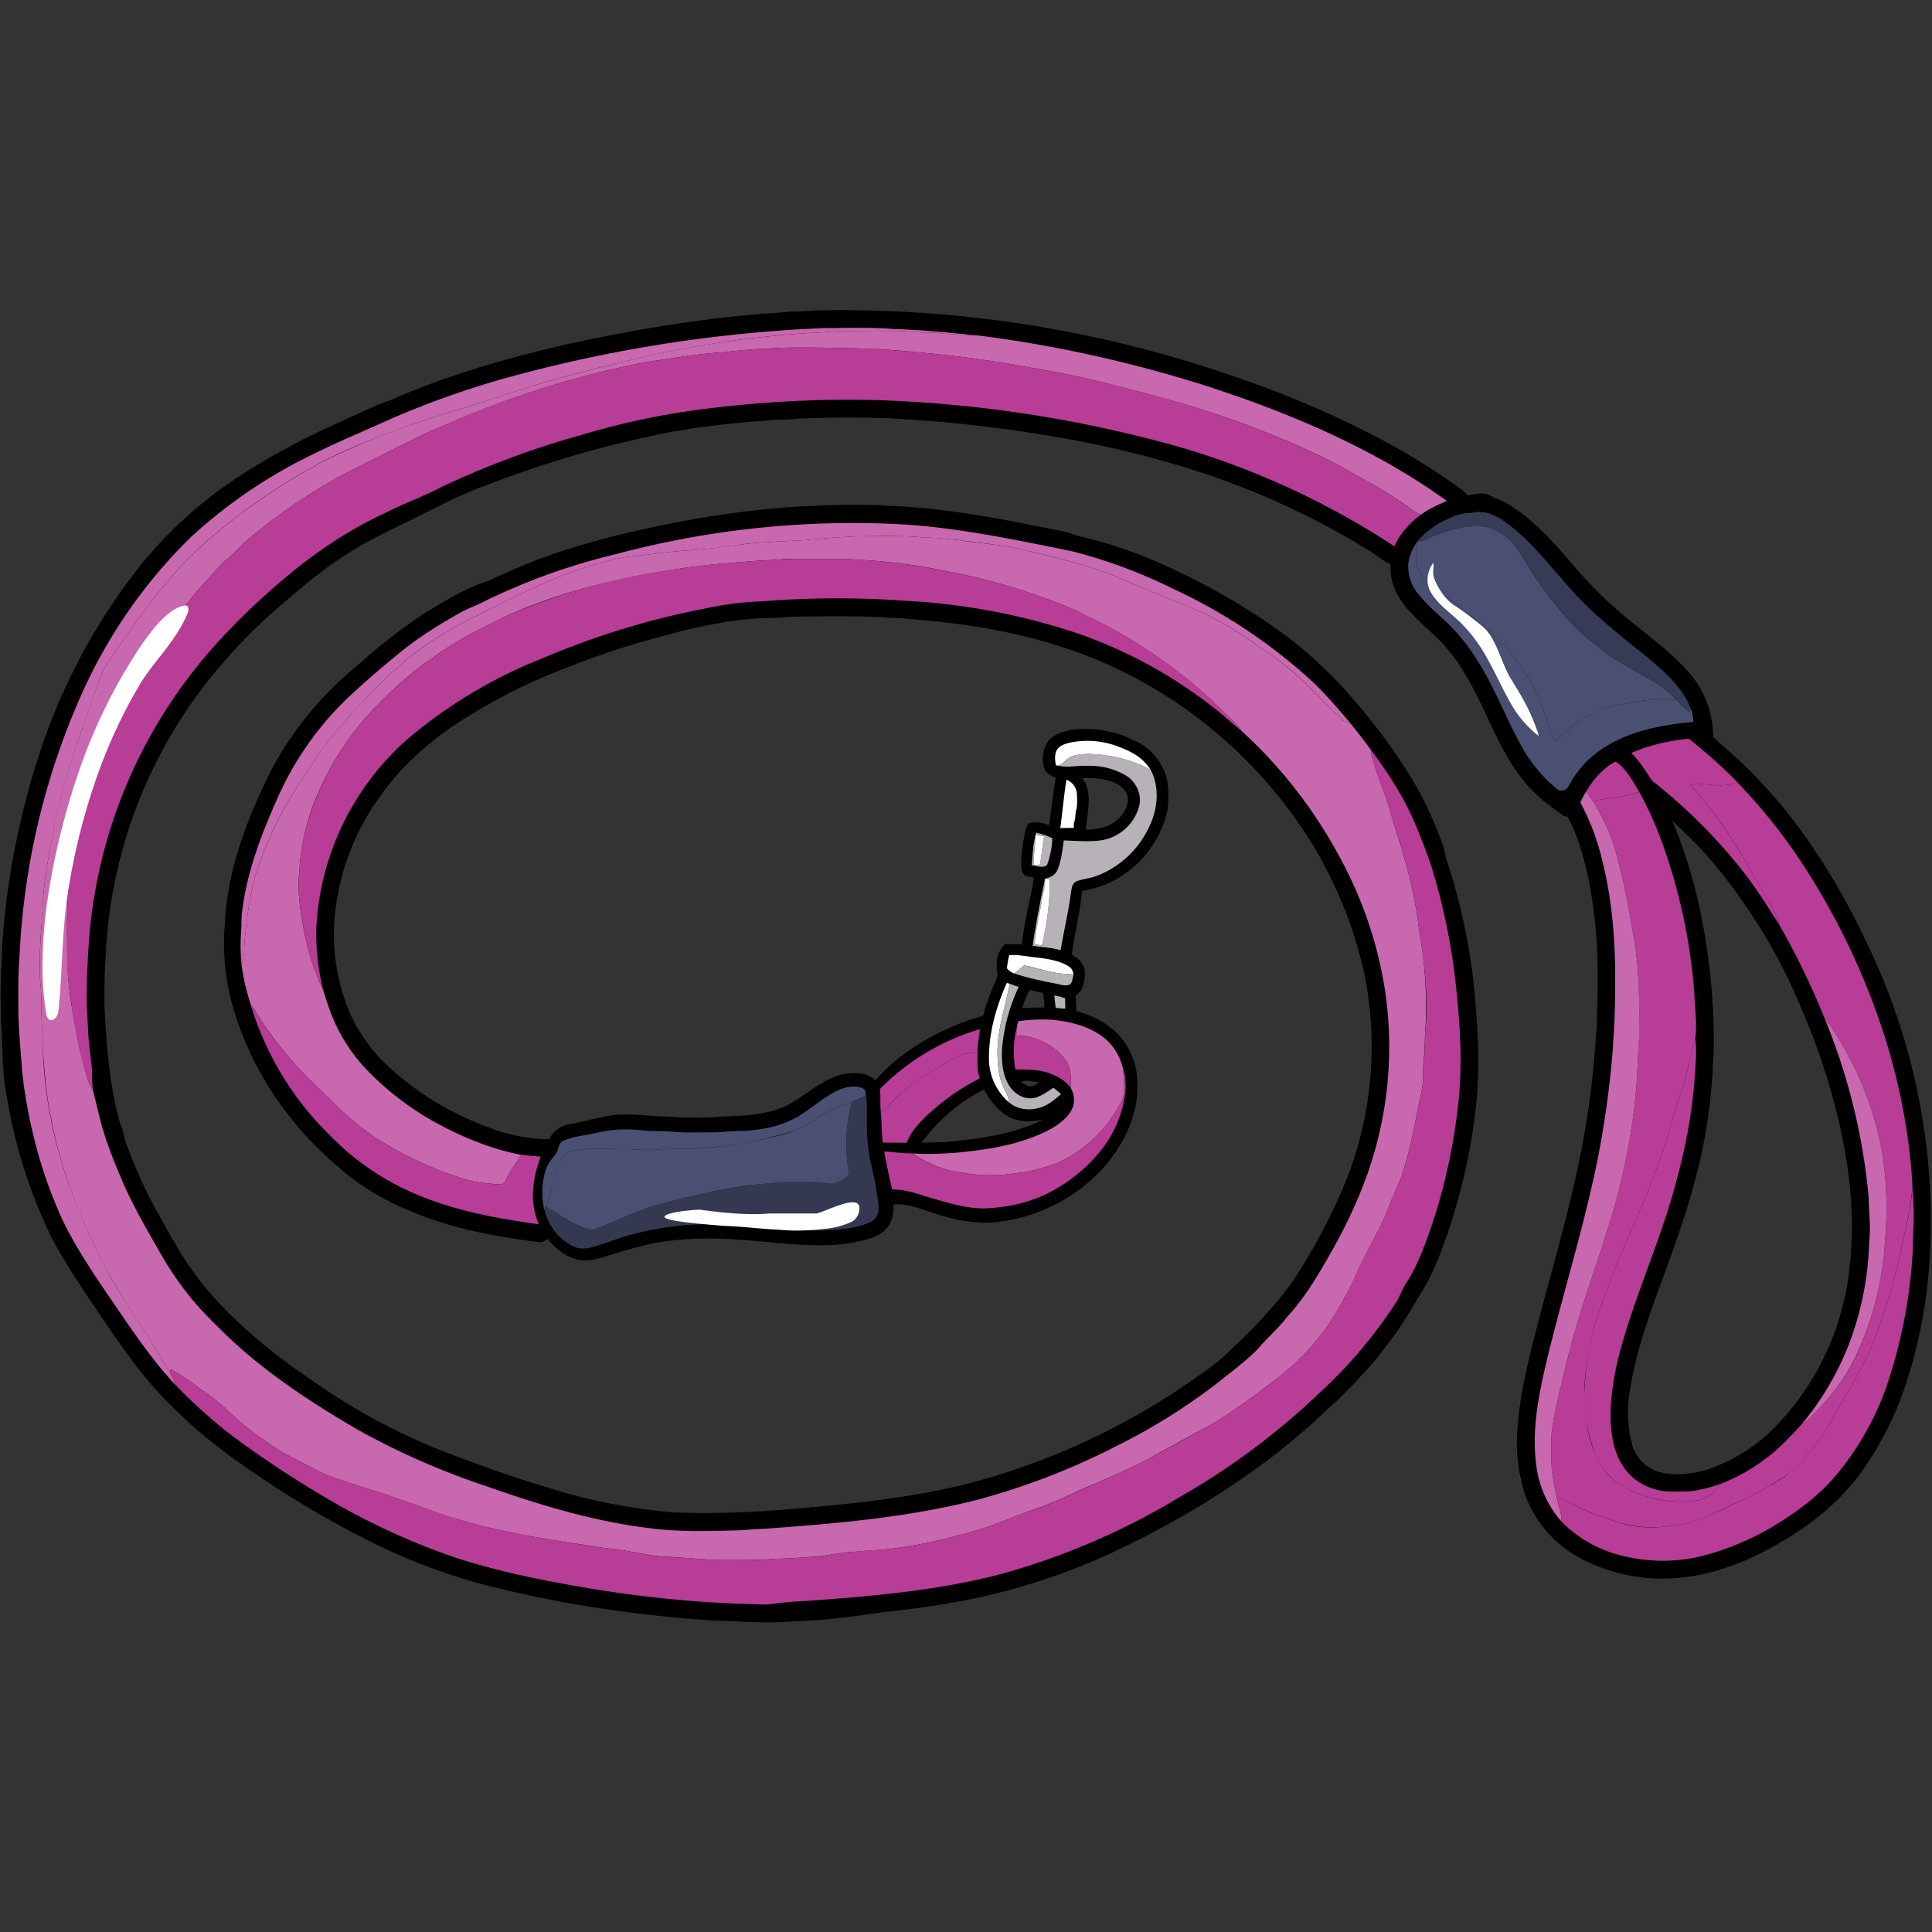 <svg xmlns="http://www.w3.org/2000/svg" width="100px" height="100px" viewBox="0 0 100 100">
  <rect x="0" y="0" width="100" height="100" fill="#333333" stroke="none"/>
  <g fill="none" fill-rule="evenodd">
    <path d="M0 0h100v100H0z"/>
    <path fill="#000" fill-rule="nonzero" d="M96.4 48.33c-.98-2-2.13-3.96-3.48-5.74-.54-.72-1.1-1.4-1.74-2.06-.76-.86-1.66-1.61-2.51-2.38a5.09 5.09 0 0 0-.98-3.01c-.85-1.1-2.06-2-3.13-2.86a22.15 22.15 0 0 1-3.1-2.99c-.94-1.11-2-2.3-3.24-3.1-.34-.24-.71-.34-1.07-.53-.34-.22-.82-.06-1.2-.03-.1-.1-.19-.22-.31-.3a35.33 35.33 0 0 0-3.56-2.27 50.9 50.9 0 0 0-8.1-3.54 62 62 0 0 0-21.84-3.45c-.58.06-1.17.03-1.76.11-.8.04-1.63.13-2.44.2-2.9.32-5.81.82-8.68 1.46-3.04.7-6.12 1.58-8.97 2.84-.26.1-.54.19-.8.3-1.67.76-3.3 1.46-4.9 2.35a31.63 31.63 0 0 0-3.03 1.88 22.35 22.35 0 0 0-4.8 4.71 31.54 31.54 0 0 0-4.68 8.97A41.76 41.76 0 0 0 .3 46.87c-.1.93-.2 1.86-.2 2.8-.1 1.07-.06 2.15-.05 3.22.09.8.05 1.58.12 2.38.02.75.18 1.47.31 2.2a26.5 26.5 0 0 0 2.12 6.45c.78 1.52 1.78 2.95 2.73 4.36.8 1.17 1.62 2.37 2.56 3.45a25.97 25.97 0 0 0 4.63 4.07 50.22 50.22 0 0 0 7.37 4.34c1.65.77 3.35 1.4 5.11 1.87 3.88 1 7.85 1.6 11.84 1.86.4.03.79.03 1.18.04 1.06.08 2.14.09 3.2 0 1.04-.02 2.09-.14 3.12-.27 1.59-.25 3.2-.36 4.78-.66a33.06 33.06 0 0 0 9.28-3.02 44.13 44.13 0 0 0 7.58-4.66 35.4 35.4 0 0 0 2.8-2.42c.6-.53 1.17-1.1 1.7-1.7.64-.66 1.2-1.4 1.74-2.14.51-.72.95-1.48 1.4-2.23.58-.93.94-1.93 1.3-2.95a30.98 30.98 0 0 0 1.49-6.73c.16-1.61.12-3.21-.01-4.83a31.4 31.4 0 0 0-1.5-7.72c-.1-.26-.12-.53-.2-.79a20.55 20.55 0 0 0-1.5-3.28 30.62 30.62 0 0 0-3.1-4.25 21.85 21.85 0 0 0-3.71-3.48 33.76 33.76 0 0 0-4.9-2.95c-1.79-.9-3.67-1.63-5.64-2.08-.28-.07-.55-.2-.84-.25-2.97-.6-6.05-1.23-9.08-1.32-1.56-.11-3.1-.03-4.62.04a49.5 49.5 0 0 0-6.3.82c-2.01.39-4.02.86-5.97 1.5-1.3.42-2.55.95-3.78 1.54-.55.14-1.04.41-1.56.65-.63.35-1.26.72-1.86 1.1a28 28 0 0 0-3.23 2.52 17.88 17.88 0 0 0-4.62 5.6c-1.21 2.49-2.22 5.05-2.35 7.85a12 12 0 0 0 .64 5.02c1 2.99 2.9 5.62 5.28 7.63 1.14.99 2.45 1.75 3.84 2.3 2.07.86 4.25 1.25 6.45 1.54.2.04.33-.05.5-.16.4.5.94.94 1.58 1.07.62.12 1.14-.09 1.73-.26 1.12-.35 2.22-.67 3.42-.76 1.81-.18 3.51 0 5.3.17 1.48.12 2.98.22 4.45-.19.5-.13.96-.34 1.23-.82.17-.32.19-.64.19-1 .75-.06 1.38.24 2.08.45 1 .33 2 .55 3.07.48a8.82 8.82 0 0 0 5.04-2.16c1.13-1 2-2.32 2.33-3.83.12-.5.1-1.06.08-1.59-.08-.86-.49-1.7-1.12-2.3a4.76 4.76 0 0 0-2.01-1.05l-.05-.8c.15-.13.3-.23.36-.44.12-.37.21-.89-.02-1.23-.14-.22-.33-.33-.53-.46.14-1.1.42-2.18.53-3.29.47-.11.94-.2 1.4-.42a5.46 5.46 0 0 0 3.03-3.84c.06-.72.08-1.4-.23-2.08a3.08 3.08 0 0 0-1.6-1.5 5.53 5.53 0 0 0-3.17-.5c-.5.1-1.01.26-1.28.73-.2.37-.24.87-.1 1.26.1.28.32.38.58.48-.13.82-.22 1.63-.34 2.45-.3-.08-.7-.2-1.01-.1-.14.08-.2.3-.23.45-.1.5-.18 1.02-.2 1.53 0 .23-.02.5.13.68.14.14.33.12.51.15-.02.44-.14.86-.23 1.29-.16.72-.28 1.45-.39 2.18l-.84-.02c-.31.28-.46.64-.45 1.06-.03.25.1.54-.02.76-.26.6-.5 1.2-.66 1.82-.01.1-.19.11-.26.15-1.33.38-2.6 1.02-3.74 1.82-.58.41-1.12.9-1.59 1.45-.48-.44-1.08-.41-1.69-.32-1.04.24-1.84 1.03-2.75 1.54-1.06.57-2.28.61-3.45.65-.94.08-1.9.08-2.85 0-.82 0-1.62-.13-2.44-.1-.89.03-1.67.33-2.57.48-.49.07-.93.32-1.14.8a8.93 8.93 0 0 1-3.2-.64 15.34 15.34 0 0 1-4.78-2.82 8.8 8.8 0 0 1-2.26-2.89c-.67-1.49-.96-3.1-.9-4.73a12.6 12.6 0 0 1 2.5-6.83c.9-1.26 2.02-2.28 3.24-3.19a28.72 28.72 0 0 1 6.07-3.22 43.54 43.54 0 0 1 4.73-1.6c1.06-.29 2.12-.58 3.2-.76 1.1-.23 2.24-.3 3.35-.32.73-.08 1.46-.05 2.18-.07 1.18 0 2.37-.02 3.54.08.49-.01.96.07 1.43.1 3.16.25 6.33.86 9.27 2.08a24.02 24.02 0 0 1 10.15 8.07 21.97 21.97 0 0 1 3.6 7.87c.8 3.56.52 7.37-.79 10.78a28.76 28.76 0 0 1-3.06 5.74 25.25 25.25 0 0 1-3 3.24c-.42.46-.9.8-1.4 1.16a36.52 36.52 0 0 1-12.34 5.81c-2.79.68-5.73 1-8.58 1.24-2.2.2-4.36.3-6.55.21a30.12 30.12 0 0 1-6.5-1.29c-1.67-.5-3.31-1.08-4.94-1.7a32.08 32.08 0 0 1-7.22-3.83c-1.5-1-2.9-2.1-4.18-3.35-.8-.78-1.55-1.63-2.18-2.56-.59-.86-1.1-1.79-1.6-2.7-.7-1.21-1.25-2.49-1.73-3.8-.07-.32-.13-.6-.26-.9-.4-1.38-.59-2.88-.71-4.33-.04-.79-.12-1.57-.1-2.37-.02-.84.05-1.66.09-2.5a24.78 24.78 0 0 1 6.55-15.21c.9-1.01 1.9-1.93 2.94-2.8.94-.81 1.92-1.6 2.97-2.26 1.08-.7 2.2-1.23 3.37-1.79 1.25-.62 2.53-1.31 3.86-1.78a55.95 55.95 0 0 1 9.63-2.77 46 46 0 0 1 4.72-.56c.54-.07 1.07-.04 1.6-.1 1.62-.08 3.25-.09 4.88-.03 1.58.09 3.14.2 4.71.4 4.28.49 8.6 1.36 12.67 2.83a40.8 40.8 0 0 1 7.48 3.63c.38.22.69.52 1.1.7-.04.68.14 1.25.5 1.82.69 1.03 1.72 1.67 2.52 2.66.92 1.14 1.49 2.39 2.11 3.7.61 1.32 1.29 2.66 2.36 3.68.45.45.96.78 1.47 1.17l.18.03c.27.43.43.88.6 1.35.57 1.7.81 3.5.94 5.29.04 1.2.05 2.42 0 3.64 0 .33 0 .66-.05.98-.1 1.71-.3 3.4-.59 5.09-.54 3.08-1.38 5.99-2.19 9-.52 1.99-1.1 4.08-1.27 6.12a8.9 8.9 0 0 0 .38 3.63 6.13 6.13 0 0 0 2.67 3.18 9.05 9.05 0 0 0 5.48 1.1c2.13-.23 4.2-1.2 5.97-2.38 1.3-.85 2.45-1.9 3.34-3.16a17.07 17.07 0 0 0 2.4-4.95c.8-2.57 1.15-5.32 1.14-8a33.14 33.14 0 0 0-3.55-14.83Zm-38.21-7.45c.37.45.13 1.03-.21 1.41-.48.52-1.11.65-1.78.65.07-.74.31-1.71-.02-2.41l-.16-.25c.71-.03 1.66.02 2.17.6Zm-4.9 10.36.7.16c.04.25.06.5.07.75-.39 0-.77 0-1.16.04.12-.34.22-.65.4-.95Zm.51 4.78c-.16.1-.36.25-.55.2-.15-.05-.29-.14-.42-.22.29-.14.66 0 .97.02Zm-5.34 2.21a9.26 9.26 0 0 1 2.47-1.84c.31.56.69 1.07 1.25 1.4.54.3 1.26.3 1.85.14-1.58.81-3.4 1.01-5.15 1.19-.4 0-.79.03-1.19.02.26-.31.49-.63.77-.9Zm47.25 7.58a13.9 13.9 0 0 1-3.5 7.7 9 9 0 0 1-3.82 2.55c-.82.24-1.79.37-2.6.1a2.05 2.05 0 0 1-1.3-1.34 6.65 6.65 0 0 1-.09-3.06c.27-1.67.84-3.32 1.41-4.9.92-2.51 1.83-4.94 2.35-7.59.23-1.12.36-2.26.46-3.4.04-.46.03-.9.08-1.36.03-1.36-.04-2.73-.18-4.09-.3-2.71-.9-5.46-1.98-7.97.6.6 1.23 1.17 1.79 1.81a29 29 0 0 1 4.99 8.13 33.45 33.45 0 0 1 1.78 5.34c.64 2.6.97 5.42.6 8.08Z"/>
    <path fill="#C868AE" fill-rule="nonzero" d="M42.65 16.98c1.2 0 2.41-.05 3.6.05 1.4.04 2.8.18 4.18.32-.42.08-.8-.06-1.21-.05-.38 0-.72-.11-1.1-.08-.53.02-1.06-.08-1.6-.09-1.1 0-2.18 0-3.28.02-.42.02-.84.08-1.26.08-3.36.2-6.66.74-9.93 1.55-1.89.44-3.77.95-5.62 1.56-1.7.55-3.42 1.07-5.11 1.63-1.5.54-3 1.11-4.42 1.82a31.72 31.72 0 0 0-6.4 4.4c-2.01 1.84-3.5 4-5 6.24-.15.23-.24.46-.34.7-.3.85-.58 1.71-.9 2.57a38.2 38.2 0 0 0-1.4 4.84c-.26 1.32-.53 2.65-.63 3.99-.07 1.51-.27 3.07-.12 4.58.05.68.01 1.36.07 2.04.04.42.02.84.04 1.26a23.3 23.3 0 0 0 1.96 8.43c.37.88.74 1.77 1.2 2.61.35.7.76 1.36 1.18 2.03.46.76 1 1.48 1.44 2.26.28.43.53.87.8 1.31.11.19.22.36.23.58-1.33-1.43-2.44-3.15-3.55-4.76-.87-1.3-1.8-2.68-2.42-4.12-1-2.28-1.62-4.75-1.91-7.22-.07-1.05-.18-2.1-.2-3.15 0-.96-.02-1.93.06-2.88a37.4 37.4 0 0 1 3.1-13.31 26.48 26.48 0 0 1 5.76-8.38 26.1 26.1 0 0 1 6.27-4.27c1.39-.69 2.82-1.28 4.23-1.92a47.16 47.16 0 0 1 5.62-2 73.17 73.17 0 0 1 16.66-2.64Z"/>
    <path fill="#C868AE" fill-rule="nonzero" d="M41.98 17.23c.42 0 .84-.06 1.26-.08 1.1-.03 2.19-.03 3.29-.02.53.01 1.06.1 1.59.09.38-.03.72.08 1.1.08.41-.01.79.13 1.21.05.42.03.82.1 1.23.15a67.3 67.3 0 0 1 10.7 2.45c4.37 1.41 8.8 3.28 12.53 5.98-.47.2-.94.41-1.36.72-.36-.18-.66-.43-1-.66-.63-.42-1.28-.83-1.95-1.18-.63-.35-1.24-.72-1.89-1.04a49.19 49.19 0 0 0-9.3-3.38c-2-.55-4-1.04-6.05-1.36-2.6-.5-5.2-.77-7.82-.96-.57.01-1.12-.05-1.7-.06-1.4 0-2.8-.07-4.2.04-.8.02-1.63.13-2.44.2-1.27.1-2.53.31-3.78.5-3.44.66-6.8 1.71-10.02 3.1-.58.25-1.18.48-1.75.78-1.21.57-2.4 1.2-3.6 1.79a29.64 29.64 0 0 0-5.38 3.66c-.3.29-.58.6-.9.87-.44.36-.75.81-1.16 1.2a27.3 27.3 0 0 0-4.3 6.62 28.74 28.74 0 0 0-1.54 3.87c-.44 1.34-.85 2.71-1.05 4.1-.28 1.6-.23 3.14-.22 4.76a17 17 0 0 0 .27 2.8c.2 1.23.44 2.49.83 3.67.07.2.17.35.25.53l.3 1.23c.28 1.17.72 2.28 1.19 3.37.55 1.29 1.23 2.45 1.92 3.66a17.4 17.4 0 0 0 1.6 2.37c.6.74 1.26 1.38 1.94 2.04 2 1.9 4.4 3.48 6.79 4.86a38.74 38.74 0 0 0 6.62 2.9c2.79.99 5.76 1.88 8.71 2.2 1.46.17 2.92.11 4.38.08.42-.03.84-.07 1.26-.08 3.66-.26 7.48-.59 11.04-1.5a36.14 36.14 0 0 0 7.16-2.76 31.32 31.32 0 0 0 5.29-3.3c.7-.56 1.43-1.1 2.06-1.73.48-.58 1.05-1.05 1.5-1.64 1.01-1.1 1.73-2.35 2.45-3.64a25.12 25.12 0 0 0 1.57-3.34 19.77 19.77 0 0 0 1.07-10.01 21.07 21.07 0 0 0-2.26-6.7 24.48 24.48 0 0 0-5.15-6.67c-.22-.35-.54-.6-.83-.9a25.8 25.8 0 0 0-7.08-5.01c-.22-.1-.43-.22-.65-.33a33 33 0 0 0-6.66-2.03c-1.48-.3-3-.52-4.5-.59-.3-.02-.59-.05-.89-.05h-2.94c-.45.03-.9.08-1.35.08-1.42.12-2.82.2-4.23.43-3.1.45-6.26 1.21-9.12 2.53-.74.38-1.5.73-2.22 1.16a20.22 20.22 0 0 0-4.86 4 15.33 15.33 0 0 0-2.8 4.73c-.37 1.08-.6 2.18-.65 3.31-.09.72 0 1.41.09 2.12.2 1.34.55 2.71 1.14 3.93.13.4.25.81.4 1.2a8.8 8.8 0 0 0 1.91 3 15.12 15.12 0 0 0 4.04 2.96c1.23.62 2.55 1.14 3.9 1.39-.13.25-.3.47-.45.7-.17.23-.27.52-.43.75-.08.13-.22.07-.35.08-.67-.06-1.3-.12-1.96-.35a19.03 19.03 0 0 1-4.43-2.12c-.77-.54-1.5-1.15-2.15-1.82-.61-.59-1.22-1.15-1.79-1.77-.61-.68-1.2-1.4-1.72-2.16-.24-.35-.43-.74-.7-1.06-.23-.68-.4-1.4-.49-2.1.15-.4.13-.77.16-1.19.11-1.23.28-2.51.65-3.71a19.7 19.7 0 0 1 2.33-4.68c.35-.52.68-1.06 1.05-1.58.57-.77 1.21-1.48 1.86-2.2.75-.78 1.51-1.59 2.35-2.29a17.29 17.29 0 0 1 3.94-2.47c1.29-.71 2.64-1.33 4-1.9.9-.39 1.85-.67 2.8-.92.79-.19 1.54-.22 2.34-.33 1.02-.15 2.05-.16 3.08-.3.9-.11 1.83-.26 2.74-.29.75-.06 1.51-.06 2.26-.14.76-.08 1.52-.12 2.28-.16 1.12-.01 2.26-.05 3.36.05.87.02 1.75.12 2.6.24.84.1 1.67.19 2.49.37 1.32.29 2.64.63 3.93 1.04.95.3 1.79.72 2.71 1.09.76.3 1.53.61 2.28.93 1.03.43 2 .99 2.93 1.63.86.6 1.76 1.16 2.5 1.87.79.7 1.47 1.47 2.23 2.18.16.17.34.25.57.33.33.42.68.85 1 1.3.2 1.11.74 2.17 1.04 3.27.22.85.54 1.64.74 2.49.23.74.38 1.49.53 2.24.14.69.19 1.38.32 2.06a22 22 0 0 1 .22 4.21c-.06.6-.02 1.2-.1 1.79-.05.5 0 1.01-.09 1.52-.08.48-.21.96-.3 1.45-.19 1.02-.41 2-.74 3-.22.63-.53 1.22-.76 1.85-.43 1.07-1.02 2.01-1.5 3.05a18.48 18.48 0 0 1-1.62 2.97 13.1 13.1 0 0 1-2.53 2.62c-1.16.88-2.28 1.74-3.53 2.46l-3.28 1.79c-1.04.54-2.12 1-3.19 1.46-.86.39-1.7.8-2.6 1.1-.89.31-1.76.69-2.65.98-1.8.55-3.6.98-5.47 1.13-.5.02-1 .08-1.52.11-.56.05-1.11.18-1.67.23-.7.04-1.4.11-2.1.11-1.02.1-2.02.06-3.05.07-.95-.06-1.9-.14-2.85-.19-.85-.07-1.68-.3-2.53-.39-.79-.07-1.56-.24-2.34-.33-1.06-.19-2.12-.33-3.17-.58-1.05-.2-2.08-.49-3.1-.8-1.17-.42-2.33-.84-3.51-1.23-.98-.32-2-.6-2.94-1.01l-1.57-.8c-.8-.41-1.55-.97-2.27-1.52-.72-.54-1.3-1.23-2.06-1.75-.63-.43-1.24-.92-1.92-1.28l-.03.18c-.27-.44-.52-.88-.8-1.31-.45-.78-.98-1.5-1.45-2.26-.4-.67-.82-1.34-1.18-2.03-.45-.84-.82-1.73-1.2-2.61a23.3 23.3 0 0 1-1.5-4.82c-.26-1.2-.35-2.39-.45-3.6-.02-.43 0-.85-.04-1.27-.06-.68-.02-1.36-.07-2.04-.15-1.51.05-3.07.12-4.58.1-1.34.37-2.67.62-3.99.36-1.64.83-3.27 1.41-4.84l.9-2.57c.09-.24.2-.47.34-.7 1.5-2.24 2.99-4.4 5-6.23a31.72 31.72 0 0 1 6.4-4.4 41.09 41.09 0 0 1 4.42-1.83c1.7-.56 3.41-1.08 5.1-1.63 1.86-.6 3.74-1.12 5.63-1.56a54.36 54.36 0 0 1 9.93-1.55Z"/>
    <path fill="#B83D97" fill-rule="nonzero" d="M43.83 18c.57.02 1.12.08 1.69.07 2.63.2 5.22.45 7.82.96 2.04.33 4.06.8 6.05 1.36 3.23.8 6.31 1.96 9.3 3.38.65.32 1.26.7 1.9 1.04.66.35 1.31.76 1.94 1.19.34.22.64.47 1 .65-.57.43-1.07.96-1.35 1.63a41.6 41.6 0 0 0-10.94-5.09 65.59 65.59 0 0 0-15.3-2.46c-3.01-.11-6.02.02-9 .38-2.32.26-4.6.73-6.84 1.4a45.5 45.5 0 0 0-7.26 2.7c-.96.51-1.98.86-2.94 1.36-1.52.7-2.9 1.58-4.23 2.6a35.72 35.72 0 0 0-4.35 4.02 25.73 25.73 0 0 0-6.71 15.44c-.1 1.45-.18 2.98-.06 4.43.01.77.14 1.53.21 2.3 0 .38 0 .75.07 1.14-.08-.18-.18-.34-.25-.53-.4-1.18-.64-2.44-.83-3.68-.15-.92-.28-1.86-.28-2.79 0-1.62-.05-3.16.23-4.76.2-1.39.61-2.76 1.05-4.1.42-1.33.93-2.63 1.54-3.87a27.3 27.3 0 0 1 4.3-6.62c.4-.39.72-.84 1.16-1.2.32-.27.6-.58.9-.87a29.64 29.64 0 0 1 5.38-3.66c1.2-.6 2.39-1.22 3.6-1.79.57-.3 1.17-.53 1.75-.79a48.23 48.23 0 0 1 10.02-3.09c1.25-.19 2.5-.4 3.78-.5.81-.07 1.62-.18 2.44-.2 1.4-.11 2.8-.04 4.2-.04Z"/>
    <path fill="#495071" fill-opacity="0.75" fill-rule="nonzero" d="M76.74 26.5c.7.1 1.26.56 1.78 1 1.26 1.09 2.16 2.38 3.3 3.55 1.04 1.06 2.2 1.97 3.36 2.9.87.72 1.91 1.6 2.32 2.7l-.03.22c-.24-.19-.47-.4-.68-.63a6.3 6.3 0 0 0-1.23-.98c-.76-.44-1.51-.8-2.23-1.3a13.42 13.42 0 0 1-2.25-2 26.5 26.5 0 0 1-1.62-2.1c-.5-.7-.91-1.67-1.63-2.16a2.15 2.15 0 0 0-1.1-.45 5.38 5.38 0 0 0-2.6.53c-.26.11-.47.25-.76.23.39-.44.83-.8 1.36-1.05.39-.18.82-.4 1.24-.4.28-.01.5-.1.77-.05Z"/>
    <path fill="#C868AE" fill-rule="nonzero" d="M46.86 27.15c2.96.2 5.73.8 8.62 1.38a26.6 26.6 0 0 1 5.27 1.96 28.09 28.09 0 0 1 7.32 4.92c.66.66 1.27 1.36 1.87 2.08a1.3 1.3 0 0 1-.57-.33c-.76-.71-1.44-1.49-2.22-2.18-.75-.72-1.65-1.27-2.5-1.87-.93-.64-1.9-1.2-2.94-1.63-.75-.32-1.52-.63-2.28-.93-.91-.37-1.76-.79-2.7-1.09a43.2 43.2 0 0 0-3.94-1.04c-.82-.18-1.65-.27-2.48-.38-.86-.11-1.74-.2-2.6-.23-1.11-.1-2.25-.06-3.37-.05-.76.04-1.52.08-2.28.16-.75.08-1.51.08-2.26.14-.91.03-1.85.18-2.74.3-1.03.12-2.06.14-3.08.29-.8.11-1.55.14-2.34.33-.95.25-1.9.53-2.8.92a46.14 46.14 0 0 0-4 1.89c-1.41.67-2.75 1.46-3.94 2.48-.84.7-1.6 1.5-2.35 2.3-.65.71-1.29 1.42-1.86 2.2-.37.51-.7 1.05-1.05 1.57a19.34 19.34 0 0 0-2.33 4.68c-.37 1.2-.54 2.48-.65 3.71-.03.4 0 .79-.16 1.18a9.88 9.88 0 0 1-.02-1.69c.03-.36 0-.72.06-1.09.24-2 1-3.98 1.82-5.81a16.36 16.36 0 0 1 3.6-5.16 50.9 50.9 0 0 1 3-2.59c.92-.72 1.9-1.32 2.92-1.89.32-.18.66-.29.98-.45a32.7 32.7 0 0 1 7.03-2.55 47.48 47.48 0 0 1 14.97-1.53Z"/>
    <path fill="#495071" fill-rule="nonzero" d="M76.74 27.25c.4.04.77.2 1.09.45.72.49 1.13 1.46 1.63 2.17.5.73 1.05 1.43 1.62 2.1.67.75 1.43 1.4 2.25 1.98.72.5 1.47.87 2.23 1.31.45.27.86.6 1.23.98-.3-.05-.58-.09-.88-.07-.83.07-1.66.2-2.47.4-.72.19-1.4.5-2 .96-.35.25-.63.58-.97.85-.39-.99-.64-1.99-1.17-2.93a10.74 10.74 0 0 0-2.52-3.06c-.57-.49-1.15-.98-1.8-1.4-.66-.44-1.32-.9-1.62-1.68-.15-.41-.02-.75-.07-1.18l.08-.12c.29.02.5-.12.75-.23.84-.37 1.7-.6 2.62-.53Z"/>
    <path fill="#495071" fill-rule="nonzero" d="M73.3 28.13c.04.43-.1.77.06 1.18.3.78.96 1.24 1.62 1.68.65.42 1.23.91 1.8 1.4 1.03.85 1.88 1.9 2.52 3.06.53.94.78 1.94 1.17 2.93.34-.27.62-.6.97-.85a5.35 5.35 0 0 1 2-.96c.81-.2 1.64-.33 2.47-.4.3-.02.58.02.88.07.2.23.44.44.68.63l.03-.22c.12.23.13.47.15.72-1.64.14-3.4.48-4.78 1.43a5.15 5.15 0 0 0-1.67 1.88.41.41 0 0 1-.64.14 7.89 7.89 0 0 1-1.92-2.4c-.61-1.14-1.1-2.33-1.71-3.46-.5-.9-1.08-1.76-1.8-2.5-.54-.55-1.13-1-1.62-1.59a2.3 2.3 0 0 1-.62-1.47c-.02-.47.16-.88.4-1.27Z"/>
    <path fill="#FFF" fill-rule="nonzero" d="M74.19 29.13c.04.3-.07.54.05.83.22.55.6 1.11 1.1 1.42.47.3.9.65 1.34 1 .76.58 1 1.88 1.49 2.7.4.66.81 1.3 1.1 1.99.31.74.42 1.07.33.99a5.62 5.62 0 0 1-1.43-1.7c-.45-.79-.81-1.63-1.27-2.42a7.8 7.8 0 0 0-1.35-1.76c-.4-.39-.84-.7-1.2-1.12-.26-.3-.47-.64-.46-1.04a1.5 1.5 0 0 1 .3-.89Z"/>
    <path fill="#B83D97" fill-rule="nonzero" d="M40.72 28.94c.98-.02 1.96-.01 2.94-.01.3 0 .6.03.88.05 1.52.07 3.03.3 4.5.59a33 33 0 0 1 6.67 2.03c.22.1.43.22.65.33a25.6 25.6 0 0 1 7.08 5c.3.3.61.56.83.91-.48-.38-.92-.8-1.4-1.17a24.27 24.27 0 0 0-6.96-3.84 33.59 33.59 0 0 0-8.97-1.73 49.85 49.85 0 0 0-7.57.03c-1 .03-1.98.17-2.94.38a41.3 41.3 0 0 0-8.44 2.6 24.96 24.96 0 0 0-6.87 4.12 13.96 13.96 0 0 0-4.74 9.66c-.05 1.13.08 2.23.34 3.33-.6-1.22-.93-2.6-1.14-3.93-.09-.7-.18-1.4-.09-2.12.05-1.13.28-2.23.66-3.3a15.22 15.22 0 0 1 2.8-4.75 20.4 20.4 0 0 1 4.85-3.99c.72-.43 1.48-.79 2.22-1.16a33.08 33.08 0 0 1 9.12-2.53c1.4-.24 2.81-.31 4.23-.43.45 0 .9-.05 1.35-.07ZM87.42 38.24c.88.7 1.71 1.43 2.5 2.24-.66.28-1.31.14-2 .09a.73.73 0 0 0-.42.07 22.46 22.46 0 0 1 2.91 4.06c.52.9 1.05 1.78 1.54 2.7.08.16.13.34.18.52-.65-1.02-1.28-2.04-2.04-2.98a27.98 27.98 0 0 0-4.59-4.54c-.32-.5-.64-1-1.06-1.43a9.69 9.69 0 0 1 2.98-.73Z"/>
    <path fill="#FFF" fill-rule="nonzero" d="M55.37 38.44a4.48 4.48 0 0 1 2.7.28c.6.23 1.13.56 1.48 1.12a7.08 7.08 0 0 0-2.92-.8 3.28 3.28 0 0 0-1.11.09c-.32.1-.44.41-.76.5l-.11-.02c-.04-.25-.07-.5.02-.73.13-.28.43-.37.7-.44Z"/>
    <path fill="#B83D97" fill-rule="nonzero" d="M70.94 38.78c.79 1.07 1.54 2.2 2.1 3.4.37.79.67 1.6.97 2.42a32.34 32.34 0 0 1 1.3 5.99c.25 2.17.41 4.37.17 6.56-.25 2.2-.72 4.4-1.45 6.5-.35.98-.69 1.92-1.27 2.8-.18.26-.27.56-.42.84a24.43 24.43 0 0 1-4.1 4.86 37.1 37.1 0 0 1-7.22 5.36 36.63 36.63 0 0 1-9.06 3.92c-3.33.9-6.9 1.2-10.31 1.44-.66.02-1.3.1-1.94.18a61.61 61.61 0 0 1-9.58-.9c-2.2-.38-4.46-.84-6.59-1.54a35.9 35.9 0 0 1-6.83-3.18 54.13 54.13 0 0 1-4.62-3.06 26.73 26.73 0 0 1-3.06-2.74c-.01-.22-.12-.4-.23-.58l.03-.18c.68.36 1.29.85 1.92 1.28.76.52 1.34 1.2 2.06 1.75s1.46 1.1 2.27 1.52c.53.27 1.05.54 1.57.79.94.42 1.96.69 2.94 1.02 1.18.39 2.34.81 3.52 1.22 1.01.32 2.04.62 3.09.8 1.05.26 2.1.4 3.17.59.78.1 1.55.26 2.34.33.85.09 1.68.32 2.53.4.95.04 1.9.12 2.85.18 1.03-.01 2.03.04 3.04-.07.7 0 1.4-.07 2.1-.1.57-.06 1.12-.19 1.68-.24.52-.03 1.02-.1 1.52-.11 1.87-.15 3.67-.58 5.47-1.13.9-.3 1.76-.67 2.66-.97.89-.31 1.74-.72 2.6-1.1 1.06-.47 2.14-.93 3.18-1.47 1.1-.58 2.19-1.18 3.28-1.79 1.25-.72 2.38-1.58 3.53-2.46a13.1 13.1 0 0 0 2.53-2.62c.63-.94 1.17-1.93 1.61-2.97.49-1.04 1.08-1.98 1.5-3.05.24-.63.55-1.22.77-1.85.33-1 .55-1.98.74-3 .09-.49.22-.97.3-1.45.09-.52.04-1.02.1-1.52.08-.6.03-1.2.1-1.79.1-1.4-.04-2.82-.23-4.21-.13-.68-.18-1.37-.32-2.06-.15-.75-.3-1.5-.53-2.24-.19-.85-.52-1.65-.74-2.49-.3-1.1-.85-2.16-1.04-3.28Z"/>
    <path fill="#B7B2B7" fill-rule="nonzero" d="M56.63 39.03c1.03.04 2 .35 2.92.8.5.94.37 2.09-.09 3.01a4.93 4.93 0 0 1-2.63 2.47c-.36.15-.75.17-1.12.31-.23.1-.24.39-.28.6-.13 1-.37 1.98-.53 2.97-.47-.16-.96-.15-1.45-.24.17-1.17.4-2.32.64-3.47.02.46-.15.88-.2 1.35-.14.68-.27 1.36-.35 2.05l.39.06c.26-1.1.42-2.27.41-3.41l-.2-.06c.26-.08.47-.17.59-.43.2-.47.26-1.03.33-1.54.62.02 1.28.08 1.9 0a2.43 2.43 0 0 0 2-1.76c.15-.59-.12-1.2-.6-1.55a3.67 3.67 0 0 0-2.07-.55c-.53-.03-1.01.11-1.53-.01.32-.09.44-.4.75-.5.34-.12.75-.1 1.12-.1Z"/>
    <path fill="#B83D97" fill-rule="nonzero" d="M83.62 39.42c.54.34.9 1.02 1.22 1.56-.78.29-1.6.34-2.4.47l-.34-.49c.36-.61.89-1.22 1.52-1.54Z"/>
    <path fill="#FFF" fill-rule="nonzero" d="M55.2 40.36c.3.1.53.42.54.73.02.31.03.65-.06.94-.02.19-.02.4-.1.59v.23l-.7.01c.12-.83.18-1.68.32-2.5Z"/>
    <path fill="#B83D97" fill-rule="nonzero" d="M89.91 40.48a28.7 28.7 0 0 1 2.96 3.6 36.76 36.76 0 0 1 4.31 8.47c.99 2.79 1.61 5.7 1.8 8.64 0 1.15-.35 2.34-.57 3.46a30.9 30.9 0 0 1-1.64 5.3 31.2 31.2 0 0 1-1.53 2.78c-.36.63-.66 1.23-1.08 1.8l-.82 1.03c-.5.6-1.16 1-1.83 1.39-.77.46-1.59.81-2.4 1.2-.66.3-1.34.61-2.05.74-.92.17-1.83.24-2.75.04-.8-.18-1.57-.47-2.33-.8-.44-.19-.86-.43-1.3-.6v.38c-.15-.55-.24-1.12-.34-1.67-.07-.68-.06-1.38-.03-2.06.12-1.07.43-2.17.66-3.22.18-.72.37-1.45.58-2.16.48-1.73 1.1-3.37 1.63-5.08.7-2.18 1.19-4.44 1.45-6.71.12-1.1.13-2.18.2-3.27.04-1.82.03-3.72-.32-5.52-.2-1.19-.4-2.38-.72-3.55-.28-1.14-.7-2.23-1.35-3.22.8-.13 1.62-.18 2.4-.47.43.77.79 1.57 1.1 2.39a29.33 29.33 0 0 1 1.76 8.08c.03.73.15 1.58.05 2.32-.17.4-.2.83-.32 1.25-.21.96-.56 1.87-.82 2.82a40.65 40.65 0 0 1-1.88 5.15c-.36.83-.73 1.65-1.06 2.49-.44 1.14-.89 2.26-1.21 3.44a13.9 13.9 0 0 0-.46 3.23c.06 1.04.13 2.14.57 3.1.26.57.6 1.13 1.14 1.49a5.94 5.94 0 0 0 4.27.9c.45-.15.83-.39 1.04-.82a9.44 9.44 0 0 0 2.34-1.3c.7-.51 1.27-1.13 1.86-1.76.13-.1.27-.18.39-.3.85-.83 1.65-1.77 2.24-2.83a16.12 16.12 0 0 0 1.72-6.46c.14-1.53.08-3.08-.16-4.6a17.12 17.12 0 0 0-2.29-5.88c-.2-.3-.34-.62-.63-.86a39.58 39.58 0 0 0-2.36-4.9c-.05-.19-.1-.37-.18-.53-.49-.92-1.02-1.8-1.54-2.7a21.56 21.56 0 0 0-2.91-4.06c.15-.06.26-.1.42-.07.69.05 1.34.19 2-.09Z"/>
    <path fill="#C868AE" fill-rule="nonzero" d="m82.1 40.96.34.49c.64.99 1.07 2.08 1.35 3.22.31 1.17.52 2.36.72 3.55.35 1.8.36 3.7.33 5.52-.08 1.09-.09 2.17-.21 3.27a34.76 34.76 0 0 1-1.45 6.71c-.53 1.72-1.15 3.35-1.63 5.08-.21.7-.4 1.44-.58 2.16-.23 1.05-.54 2.15-.66 3.22-.03.68-.04 1.38.03 2.06.1.55.19 1.12.33 1.67.09.28.17.53.15.84a5.37 5.37 0 0 1-1.29-2.8c-.25-1.76.05-3.44.44-5.15.85-3.62 2.01-7.22 2.75-10.93.57-2.96.9-6 .88-9.02.02-2.15-.16-4.35-.7-6.44a12.01 12.01 0 0 0-1.1-2.87c.08-.2.2-.4.3-.58Z"/>
    <path fill="#B7B2B7" fill-rule="nonzero" d="M53.63 43.1c.29.06.57.16.84.29-.02.46-.11.94-.27 1.37-.16.2-.6.06-.8.02.06-.5.05-1 .19-1.5 0 .5-.1.97-.08 1.47.1 0 .33.1.33-.09.09-.46.11-.92.21-1.38l-.44-.1.02-.08Z"/>
    <path fill="#FFF" fill-rule="nonzero" d="m53.6 43.19.45.1c-.1.45-.12.91-.21 1.37 0 .19-.22.08-.33.1-.02-.5.08-.99.08-1.48l.02-.1ZM54.09 45.48h.06l.19.05c.01 1.14-.15 2.3-.41 3.41a4.6 4.6 0 0 0-.39-.06c.08-.7.21-1.37.35-2.05.05-.47.22-.89.2-1.35ZM52.24 49.44c.47-.04.96.08 1.43.12.55.07 1.2.16 1.66.47.16.1.19.22.24.4-.6 0-1.16-.1-1.72-.26-.28-.06-.57-.18-.85-.19l-.5.41a.85.85 0 0 1-.38-.27c.02-.23.06-.46.12-.68Z"/>
    <path fill="#B7B2B7" fill-rule="nonzero" d="M53 49.98c.28.01.57.13.85.2.56.15 1.13.25 1.72.24-.05.17-.05.43-.2.54-.2.1-.48 0-.68-.04-.74-.14-1.47-.29-2.18-.53.16-.13.32-.28.49-.4Z"/>
    <path fill="#FFF" fill-rule="nonzero" d="m52.11 50.88.16.04c-.23 1.13-.6 2.22-.64 3.4 0 .67.03 1.4.33 2 .1.25.28.44.23.71a3.02 3.02 0 0 1-1-2.1c-.04-1.38.36-2.8.92-4.05Z"/>
    <path fill="#B7B2B7" fill-rule="nonzero" d="M52.27 50.92c.15.05.3.12.46.16a9.27 9.27 0 0 0-.86 3.16c-.04.63.01 1.36.34 1.91.28.47.8.8 1.37.67.34-.1.65-.32.94-.52.15.11.28.22.4.33-.37.32-.74.64-1.25.74-.52.12-1.07.02-1.48-.34.05-.27-.13-.46-.23-.7-.3-.61-.33-1.34-.33-2 .05-1.2.4-2.28.64-3.4ZM54.57 51.53c.2.02.38.08.56.14l.01.54-.5-.04-.07-.64Z"/>
    <path fill="#B83D97" fill-rule="nonzero" d="M12.98 52.02c.28.32.47.7.7 1.06.53.77 1.12 1.48 1.73 2.16.57.62 1.18 1.17 1.79 1.77.65.66 1.38 1.28 2.15 1.82 1.38.9 2.87 1.6 4.43 2.12.65.23 1.29.29 1.96.35.13 0 .27.04.35-.08.16-.24.26-.52.43-.76.16-.22.32-.44.45-.7.34.06.67.07 1.02.11a6 6 0 0 0-.41 1.92 4 4 0 0 0 .31 1.58c-2.56-.36-5.02-.82-7.36-2.03a13.64 13.64 0 0 1-3.47-2.59 15.87 15.87 0 0 1-4.08-6.73Z"/>
    <path fill="#C868AE" fill-rule="nonzero" d="M54.44 52.78c.9.09 1.81.3 2.56.83.6.41.97 1.04 1.14 1.74.02.52.14 1.2-.1 1.67a6.97 6.97 0 0 1-3.1 3.08 8.5 8.5 0 0 1-2.54.65c-.91.13-1.84.1-2.76-.08a5.52 5.52 0 0 1-2.4-.97c.68.05 1.37.02 2.07-.02 1.57-.14 3.17-.36 4.63-1.02.54-.25 1.15-.6 1.48-1.13.23-.37.22-.83 0-1.22 0-.42.04-.81-.14-1.21-.23-.51-.75-.89-1.22-1.15a3.34 3.34 0 0 0-1.43-.35l.02-.55.06-.19c.57-.09 1.14-.1 1.73-.08ZM94.5 52.83c.28.24.42.56.62.86a17.12 17.12 0 0 1 2.29 5.88c.24 1.52.3 3.07.16 4.6a16.02 16.02 0 0 1-1.73 6.46c-.58 1.06-1.38 2-2.23 2.83-.12.12-.26.2-.39.3a14.85 14.85 0 0 0 2.44-4.08 16.08 16.08 0 0 0 1.09-5.43c.09-.77-.02-1.52-.03-2.28a31.76 31.76 0 0 0-2.23-9.14Z"/>
    <path fill="#B83D97" fill-rule="nonzero" d="M52.65 53.05c0 .18 0 .37-.02.55.5.04.99.1 1.43.35.47.26 1 .64 1.22 1.15.18.4.14.8.14 1.21-.22-.3-.52-.51-.86-.66-.64-.3-1.3-.3-2-.29a5.07 5.07 0 0 1 .1-2.3ZM50.72 53.27c-.04.4-.12.77-.12 1.16-.65.05-1.2.3-1.74.65-.54.35-1.1.61-1.6 1-.58.42-1.08.9-1.52 1.46l-.17-.15c0-.34 0-.68-.02-1.03a12.1 12.1 0 0 1 5.17-3.09ZM87.75 53.77c.07.5.03 1 0 1.5-.1 1.87-.41 3.73-.9 5.55-.38 1.51-.9 3-1.44 4.47-.66 1.84-1.36 3.66-1.78 5.58-.16.84-.28 1.7-.27 2.55.03.86.17 1.76.66 2.49.4.61 1.02 1.02 1.71 1.19.49.14.94.1 1.44.1.62 0 1.27-.19 1.85-.38-.2.43-.6.67-1.04.82a6.03 6.03 0 0 1-4.28-.9 3.5 3.5 0 0 1-1.13-1.48 8.54 8.54 0 0 1-.57-3.11c.06-1.07.14-2.2.46-3.23.32-1.18.77-2.3 1.21-3.44.33-.84.7-1.66 1.06-2.49a40.65 40.65 0 0 0 1.88-5.15c.26-.95.61-1.86.82-2.82.1-.42.15-.85.32-1.25Z"/>
    <path fill="#B83D97" fill-rule="nonzero" d="M50.6 54.43c-.01.47-.03.93.11 1.39a11.54 11.54 0 0 0-2.99 2.17c-.33.34-.62.7-.79 1.16l-1.23-.01c-.09-.58-.05-1.17-.13-1.74.06.05.1.1.17.14.44-.55.94-1.04 1.51-1.46.5-.39 1.07-.65 1.61-1 .53-.35 1.1-.6 1.74-.65ZM58.14 55.35c.13.4.14.83.1 1.25-.13.98-.5 1.9-1.07 2.7a8.24 8.24 0 0 1-3.05 2.52c-.93.44-1.95.66-2.97.72-1 .06-2.03-.27-2.98-.54-.68-.2-1.3-.45-2-.43-.13-.66-.3-1.31-.4-1.97.49.03.97.1 1.46.1.72.53 1.55.83 2.41.97.91.18 1.85.21 2.76.08a8.5 8.5 0 0 0 2.54-.65 6.97 6.97 0 0 0 3.1-3.08c.24-.48.12-1.15.1-1.67Z"/>
    <path fill="#495071" fill-rule="nonzero" d="M44.59 56.3c.2.06.22.2.24.4l-.73.32c-.52.2-1.02.36-1.49.66-.5.3-.94.64-1.5.84a20.23 20.23 0 0 1-5.7.94c-.5.02-1 0-1.5.05-.52.06-1.01-.05-1.52-.03-.94 0-1.96-.1-2.87.1-.25.05-.4.32-.5.53-.36.73-.43 1.6-.77 2.34l-.08.16a3.9 3.9 0 0 1 .07-2.03c.1-.38.37-.62.58-.94.1-.22.1-.47.33-.6a5 5 0 0 1 1.05-.27c.44-.07.87-.2 1.3-.25.63-.1 1.28-.07 1.91 0 .42.03.84.02 1.25.04.75.09 1.52.04 2.27.05.4 0 .78-.06 1.18-.07 1.03 0 2.16-.18 3.07-.68.6-.33 1.1-.77 1.66-1.13.5-.33 1.15-.62 1.75-.43Z"/>
    <path fill="#495071" fill-opacity="0.717" fill-rule="nonzero" d="M44.83 56.7c.06.43.03.84.04 1.28-.01.8.05 1.58.24 2.36.16.7.3 1.42.37 2.14.02.32-.14.65-.44.78a4.2 4.2 0 0 1-1.13.32c-.85.1-1.71.16-2.58.07-.97-.04-1.92-.17-2.88-.2a15.91 15.91 0 0 0-5.95.5c-.65.2-1.3.45-1.96.63-.3.06-.58.07-.86-.06a2.83 2.83 0 0 1-1.5-1.91l.07-.16c.7.38 1.42.96 2.19 1.16.2.06.38 0 .56-.07.95-.38 1.93-.83 2.91-1.14.48-.15.99-.26 1.48-.39 1.33-.3 2.61-.6 3.98-.72 1.08-.1 2.26-.22 3.34-.04.24.02.46.06.68-.06.18-.1.44-.22.54-.4-.02-.32-.08-.63-.1-.94a8.2 8.2 0 0 1 .27-2.83l.73-.32Z"/>
    <path fill="#FFF" fill-rule="nonzero" d="M44.48 62.48c.02.32-.14.65-.44.78a4.2 4.2 0 0 1-1.13.32c-.85.1-1.71.16-2.58.07-.97-.04-1.92-.17-2.88-.2-1.96-.16-3.76-.33-2.78-.63.32-.1.84-.17 1.55-.21 1.47.21 2.67.28 3.58.2h2.43c.25.03 2.18-1.05 2.25-.33Z"/>
    <path fill="#495071" fill-rule="nonzero" d="M44.1 57.02a8.2 8.2 0 0 0-.27 2.83c.02.31.08.62.1.94-.1.17-.36.3-.54.4-.22.12-.44.08-.68.06-1.08-.18-2.26-.06-3.34.04-1.37.11-2.65.42-3.98.72-.5.13-1 .24-1.48.39-.98.3-1.96.76-2.91 1.14-.18.08-.37.13-.56.07-.77-.2-1.5-.78-2.19-1.16.34-.74.4-1.6.76-2.35.12-.2.26-.47.51-.52.91-.2 1.93-.1 2.87-.1.5-.02 1 .09 1.51.03.5-.05 1-.03 1.52-.05 1.26 0 2.54-.2 3.79-.44.63-.12 1.29-.26 1.9-.5.56-.2 1-.54 1.5-.84.47-.3.97-.46 1.49-.66Z"/>
    <path fill="#B83D97" fill-rule="nonzero" d="m98.99 61.19.06 1.37c.03.68-.05 1.35-.04 2.04a26.15 26.15 0 0 1-1.13 6.44 14.82 14.82 0 0 1-3 5.5c-.75.84-1.67 1.56-2.62 2.16a13.87 13.87 0 0 1-4.42 1.9 8.58 8.58 0 0 1-3.53 0 6.63 6.63 0 0 1-3.5-1.85c.03-.3-.05-.57-.14-.84v-.39c.45.18.87.42 1.31.62.76.32 1.53.61 2.33.8.92.2 1.83.12 2.75-.05.71-.13 1.39-.45 2.05-.73.81-.4 1.63-.75 2.4-1.21a6.13 6.13 0 0 0 1.83-1.4l.82-1.02c.42-.57.72-1.17 1.08-1.8a31.2 31.2 0 0 0 1.53-2.78 30.9 30.9 0 0 0 1.64-5.3c.22-1.12.58-2.3.58-3.46Z"/>
    <path fill="#FFF" d="M9.63 31.34c-1.16.08-2.48 2.24-3.28 3.6A28.24 28.24 0 0 0 4 40.17c-1.17 3.46-2.26 8.58-1.6 12.32.09.53.57.34.63-.2.2-2 .17-3.98.47-5.99.3-1.99.78-3.94 1.4-5.76.64-1.9 1.44-3.61 2.36-5.15.75-1.23 1.9-2.26 2.47-3.7.06-.15 0-.36-.1-.36Z"/>
  </g>
</svg>

